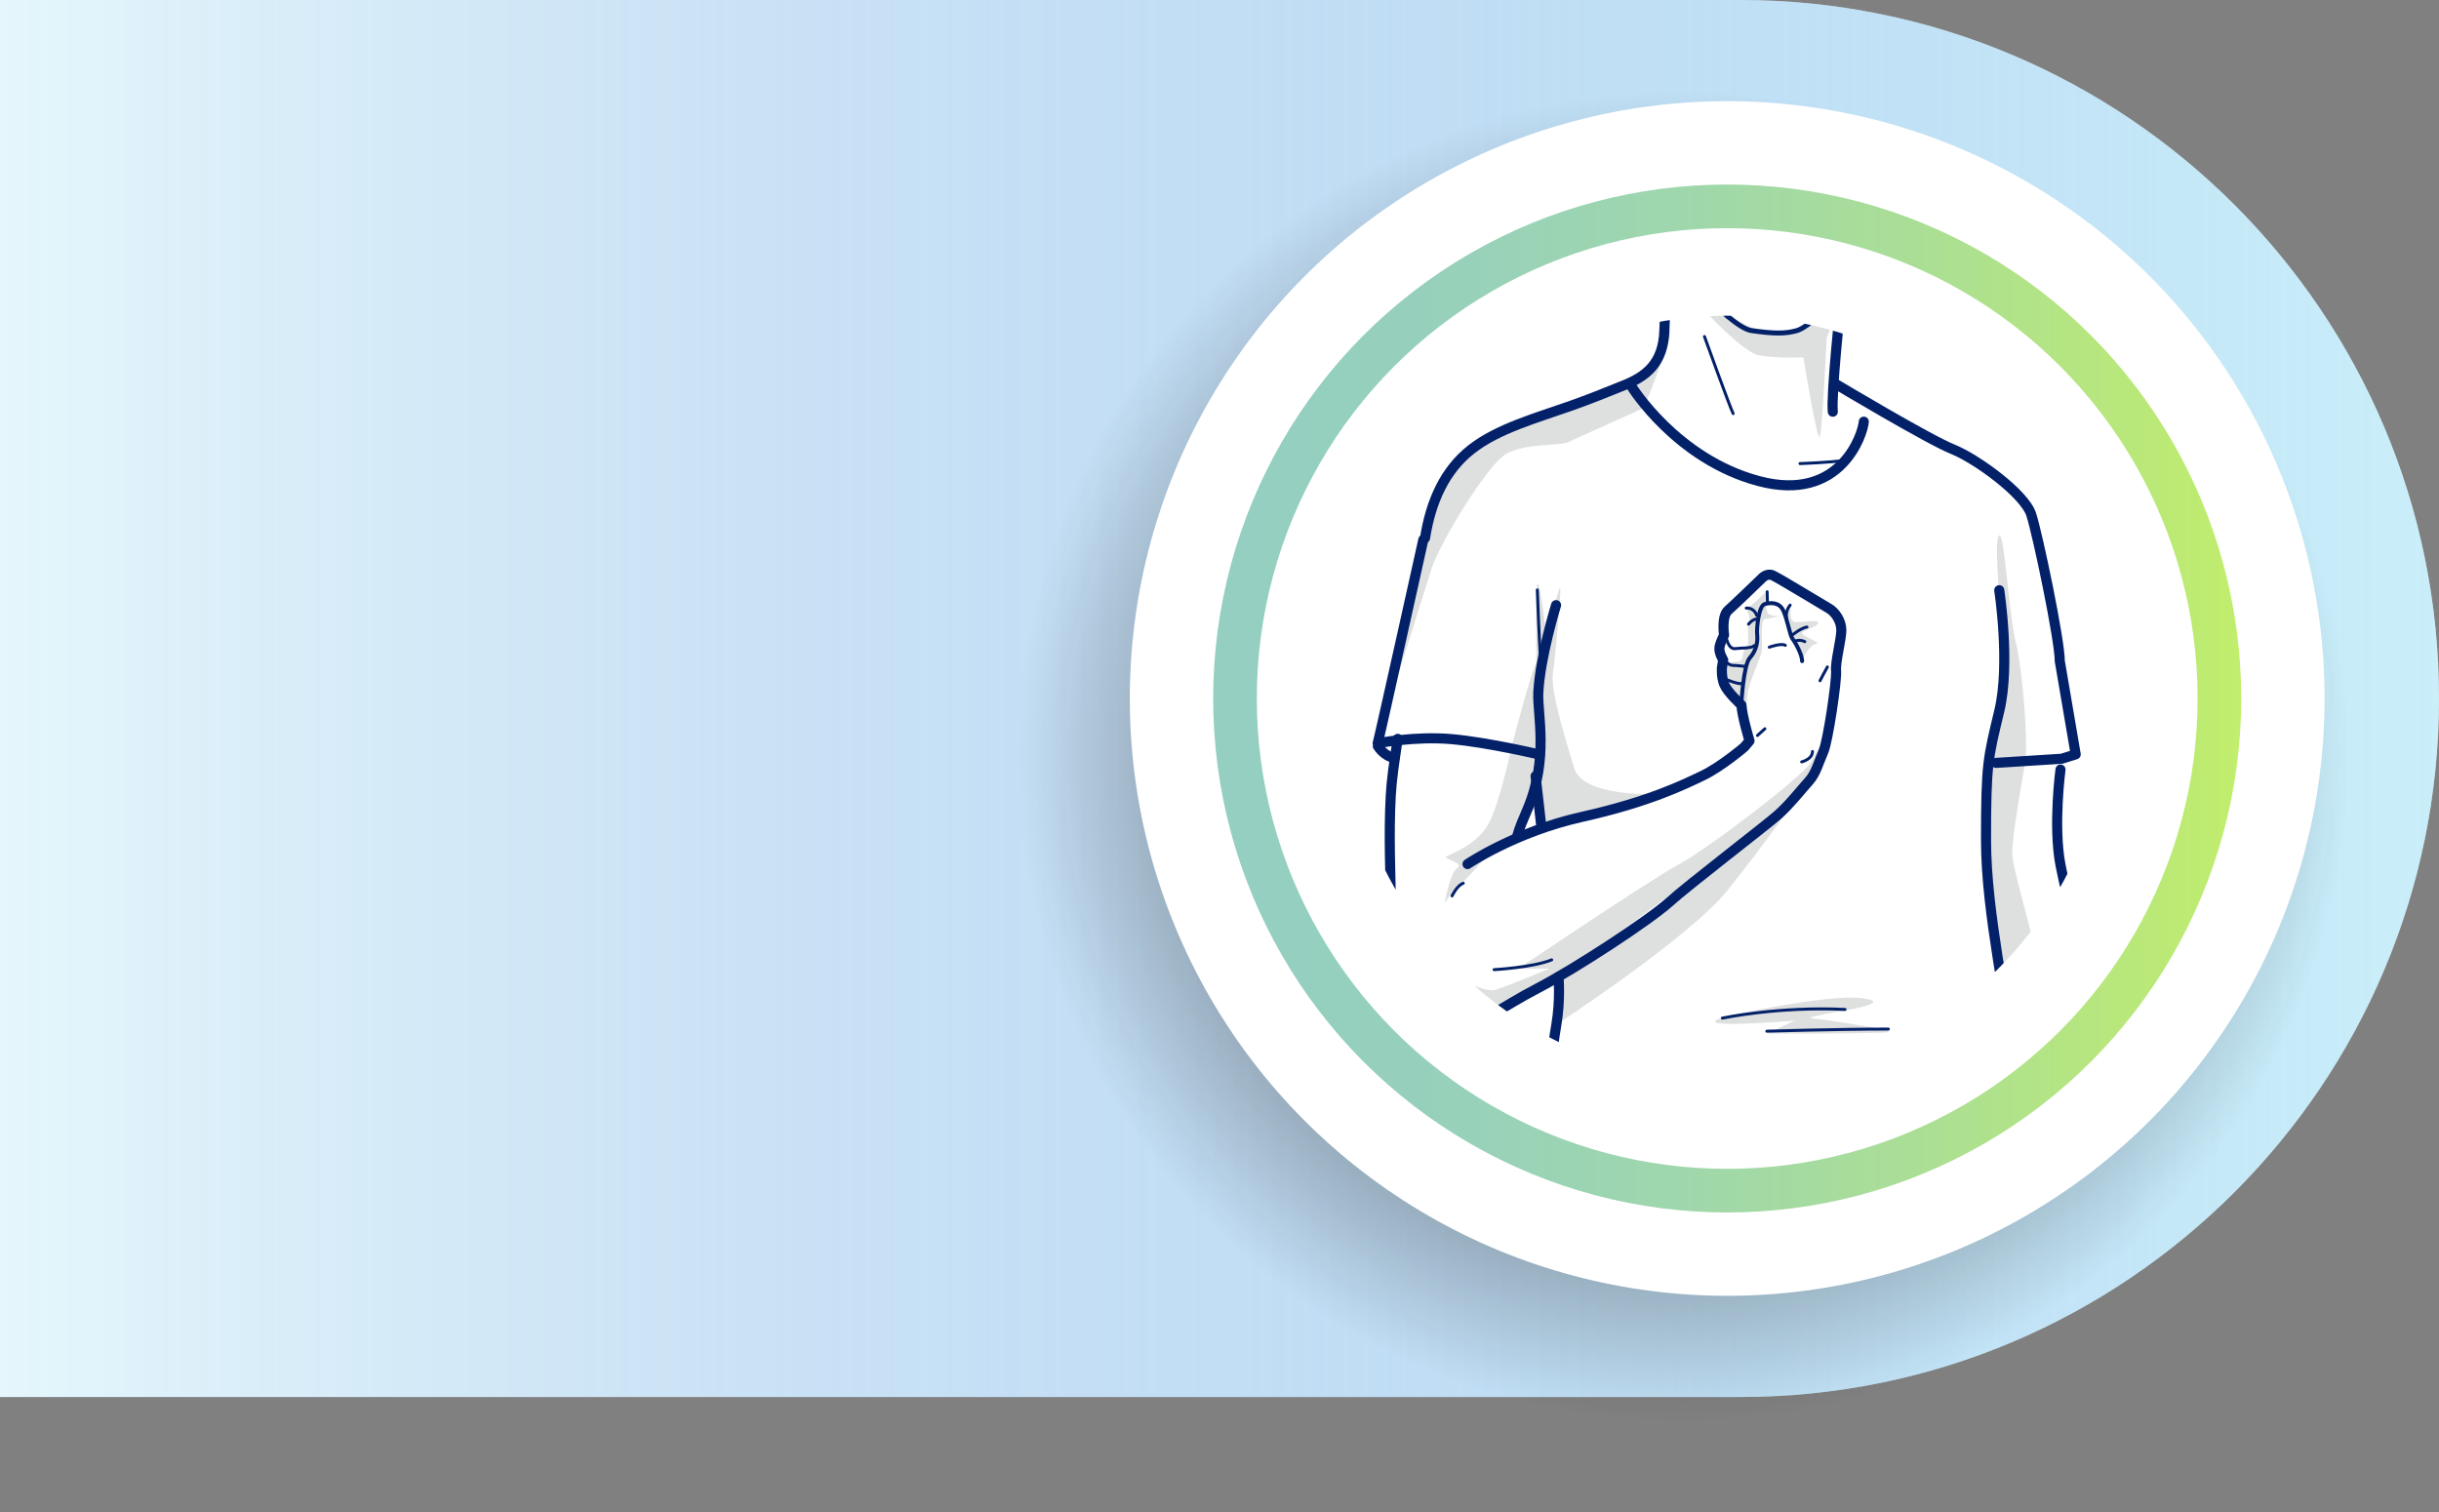 <svg xmlns="http://www.w3.org/2000/svg" viewBox="0 0 171.6 106.4">
  <rect x="0" y="0" width="171.6" height="106.4" fill="#808080" stroke="none"/>
  <defs>
    <linearGradient id="a" data-name="Degradado sin nombre 63" x1="0" y1="49.15" x2="171.6" y2="49.15" gradientTransform="rotate(180 85.8 49.15)" gradientUnits="userSpaceOnUse">
      <stop offset="0" stop-color="#013dc3" stop-opacity="0"/>
      <stop offset="1" stop-color="#afe6f8"/>
    </linearGradient>
    <linearGradient id="c" data-name="Degradado sin nombre 368" x1="-62.81" y1="145" x2="9.53" y2="145" gradientTransform="translate(148.16 -95.85)" gradientUnits="userSpaceOnUse">
      <stop offset="0" stop-color="#94cfc2"/>
      <stop offset=".2" stop-color="#96d0bc"/>
      <stop offset=".43" stop-color="#9ed6ae"/>
      <stop offset=".68" stop-color="#aade96"/>
      <stop offset=".94" stop-color="#bcea74"/>
      <stop offset="1" stop-color="#c1ee6c"/>
    </linearGradient>
    <radialGradient id="b" data-name="Degradado sin nombre 209" cx="118.4" cy="53.2" fx="118.4" fy="53.2" r="53.2" gradientUnits="userSpaceOnUse">
      <stop offset="0" stop-color="#161412" stop-opacity=".95"/>
      <stop offset=".3" stop-color="#161412" stop-opacity=".74"/>
      <stop offset=".36" stop-color="#161412" stop-opacity=".65"/>
      <stop offset=".88" stop-color="#161412" stop-opacity="0"/>
    </radialGradient>
    <clipPath id="d">
      <circle cx="121.52" cy="49.15" r="26.93" transform="rotate(-45 121.517 49.146)" fill="#fff"/>
    </clipPath>
  </defs>
  <g style="isolation:isolate">
    <path d="M122.45 98.3H0V0h122.45c27.13 0 49.15 22.02 49.15 49.15S149.58 98.3 122.45 98.3Z" fill="#e5f7fc"/>
    <path d="M49.15 0H171.6v98.3H49.15C22.02 98.3 0 76.28 0 49.15S22.02 0 49.15 0Z" transform="rotate(-180 85.8 49.15)" fill="url(#a)" opacity=".5"/>
    <circle cx="118.4" cy="53.2" r="53.2" fill="url(#b)"/>
    <circle cx="121.52" cy="49.15" r="42.03" fill="#fff"/>
    <circle cx="121.52" cy="49.15" r="34.63" fill="none" stroke="url(#c)" stroke-miterlimit="10" stroke-width="3.07"/>
    <circle cx="121.52" cy="49.15" r="26.96" transform="rotate(-88.25 121.523 49.155)" fill="#fff"/>
    <circle cx="121.52" cy="49.15" r="26.93" transform="rotate(-45 121.517 49.146)" fill="#fff"/>
    <circle cx="121.52" cy="49.15" r="26.93" transform="rotate(-45 121.517 49.146)" fill="#fff"/>
    <g style="mix-blend-mode:multiply" clip-path="url(#d)">
      <path d="M98.65 67.08s1.72 2.75 2.75 3.09.06-1.83.74-1.55 2.35 1.26 3.09 1.03 3.78-1.49 3.78-1.49h-2.18s9.16-6.19 11.28-7.33c2.12-1.15 8.71-6.19 9.28-7.16.57-.97 1.15-2.12 1.15-2.12s-.11 3.49-5.67 7.45c-5.56 3.95-12.54 9.57-14.61 10.48-2.06.92-4.87 2.81-6.82 2.29-1.95-.52-2.75-3.72-2.81-4.7ZM121.56 71.49s6.99-1.55 9.39-1.26c2.41.29-1.09.86-1.09.86s-3.15.52-2.35.57 6.01.86 5.33.97c-.69.11-8.53.11-8.53.11l1.95-.92s-8.3.69-4.7-.34ZM107.99 83.69s1.37-2.98 2.69-3.72 3.67.29 6.19-.29 6.53-.11 9.79.23c3.26.34 13.83-.34 13.83-.34s-12.74-.35-15.89-.86c-3.15-.52-2.35-.92-6.24-1.37-3.89-.46-6.36.57-6.36.57l-3.38.63s-1.43 3.95-.63 5.15ZM126.03 42.54s-.23 1.15.23 1.22 1.83-.23 1.64.11-1.34.53-1.07.76 1.37.65.92.69-.92 1.07-.92 1.07-.88-1.49-1.11-2.29.04-1.15.31-1.57ZM123.09 51.82s-.38-2.1-.08-3.28c.31-1.18.92-2.37.95-2.79s-.11-2.14.19-2.18 1.11-.23 1.11-.23-.8.08-.92-.27-.15-1.37-.15-1.37-.99.99-1.22 1.03.27.73.08 1.03.11 1.57-.19 1.79c-.31.23-.15.8-.42.95s-1.18.08-1.18.08 0 1.11.23 1.64.8.84.8.84l.8 2.75ZM140.7 42.3s-.42-4.47-.04-4.62.65 5.42 1.15 7.45c.5 2.02.88 7.06.69 8.36-.19 1.3-.99 5.54-.92 6.68.08 1.15 1.37 5.31 1.6 6.8s-.11 7.06-.34 9.32-.73 5.99-.73 5.99l-1.34-13.33s-1.07-11.8-1.03-13.78c.04-1.99 1.41-7.9 1.15-10.42-.27-2.52-.19-2.44-.19-2.44ZM97.56 50.07s2.58-8.19 3.15-10.02 3.89-7.27 5.21-8.08 3.77-.57 4.41-.86c2.29-1.03 5.33-2.41 5.33-2.41s1.72-4.18 1.78-5.21c.06-1.03.86 2.29-5.33 4.64-6.19 2.35-8.65 2.98-9.45 4.41-.8 1.43-2.12 2.98-2.35 4.52-.23 1.55-2.75 13-2.75 13ZM118.18 19.94s4.15 4.84 5.61 5.07c1.46.23 3.09.14 3.09.14s.97 5.96 1.15 5.58.49-6.93.49-6.93l.95-2.57s-2.35 2.31-4.27 2.31-4.38-1.98-4.38-1.98l-2.78-2.81.14 1.17ZM104.64 60.2s-1.75 2-2.26 2.43c-.52.43-.77 1.12-.72.8s.4-2.03.89-2.38c.49-.34-1.12-.63-.77-.8.34-.17 2.12-.83 2.92-2.23.8-1.4 1.63-5.38 1.63-5.38s1.43-5.64 1.92-6.39c.49-.74.11 4.84.2 5.47s-.89 4.61-1.12 5.73-.69 1.52-.69 1.52l-2 1.23Z" fill="#dedfdf"/>
      <path d="M116.67 55.87s-5.31.27-5.92-1.83c-.61-2.1-1.68-5.35-1.49-6.68.19-1.34.69-6.64.46-5.96-.23.69-.95 3.05-.95 3.05s-.46-3.78-.61-3.36-.04 5.57-.08 6.99c-.04 1.41-.04 7.1-.04 7.1l.53 3.05 8.09-2.37ZM109.84 71.87s9.01-5.92 11.65-9.16c2.63-3.25 5.19-6.95 5.19-6.95s-9.16 7.79-10.12 8.44c-.95.65-6.61 4.39-6.61 4.39l-.11 3.28Z" fill="#dedfdf"/>
      <path d="M98.34 51.99c-.27 1.78-.43 2.89-.49 3.98-.16 2.84 0 6 0 7.21M117.4 18.26l-.18 2.43c-.05.85-.1 1.84-.12 2.57-.08 2.32-1.3 3.23-2.84 3.85-1.2.49-2.57 1.03-3.67 1.42-2.52.89-5.19 1.62-7.06 3.08-1.87 1.46-2.86 3.65-3.27 6.25M109.48 42.58s-1.12 3.63-1.25 6.15c-.08 1.49.76 4.62-.76 8.21-.27.64-.56 1.27-.73 1.91M129.5 21.34s-.68 6.5-.55 7.63M129.12 27s6.62 3.96 8.29 4.62c1.66.67 5.03 3.12 5.5 4.58.47 1.46 2.01 8.85 2.01 10.32l1.12 6.56-.99.31-4.61.29" fill="none" stroke="#032169" stroke-linecap="round" stroke-linejoin="round" stroke-width=".71"/>
      <path d="M140.66 41.53s.8 5.19 0 8.51c-.8 3.33-.93 3.72-.93 9.05s1.6 11.71 1.73 15.03.96 10.34.96 10.34M103.25 60.8s3.34-2.27 8.05-3.32c4.71-1.05 7.19-2.28 8.49-2.9s2.93-2.01 2.93-2.01l.37-.44s-.52-1.72-.57-2.52c0 0-.97-.89-1.2-1.43s-.17-1.2-.17-1.2l.09-.54s-.34-.54-.26-.92.32-.83.32-.83-.2-1.32.29-1.75c.49-.43 2.38-2.26 2.38-2.26s.34-.37.74-.2 3.49 2.06 3.95 2.32c.46.26.89.89.89 1.55s-.43 2.21-.37 2.86c.06.66-.57 4.95-.89 5.67s-.52 1.52-1 2.06c-.49.54-1.37 1.66-2.18 2.38-.8.72-6.33 4.95-7.7 6.19-1.37 1.23-6.5 4.61-9.19 6.01-2.69 1.4-3.81 2.49-5.41 2.49s-3.21-1.26-3.69-2.55c-.49-1.29-.46-2.32-.74-3.26-.29-.95-.4-3.09-.4-3.09M114.8 27.21s3.15 5.1 8.94 6.64 7.33-3.32 7.39-4.18M100.14 37.98S97.05 51.9 96.93 52.3c0 0 2.63-.52 5.21-.29 2.58.23 6.19 1.09 6.19 1.09M98.11 53.33c-.74-.11-1.17-.83-1.17-.83M108.04 54.61l.39 3.44" fill="none" stroke="#032169" stroke-linecap="round" stroke-linejoin="round" stroke-width=".71"/>
      <path d="M109.65 68.74s.15 1.6-.15 3.36c-.31 1.76-.53 4.43-.84 5.8M108.58 78.51s5.42-1.76 9.62-1.15c4.2.61 8.78 2.44 13.36 2.21 4.58-.23 10.09-.25 10.09-.25M108.2 79.35s-.76 3.36-.92 5.04M144.97 54.15s-.53 3.97 0 6.72c.53 2.75 1.15 4.12 1.3 8.02.15 3.89-.38 14.13-.38 14.13" fill="none" stroke="#032169" stroke-linecap="round" stroke-linejoin="round" stroke-width=".71"/>
      <path d="M119.92 23.68s1.83 5.08 2.02 5.42" fill="none" stroke="#032169" stroke-linecap="round" stroke-linejoin="round" stroke-width=".21"/>
      <path d="M122.51 49.61s.14-2.81.6-3.32.57-1.15.52-1.6c-.06-.46.11-2.06.52-2.18.4-.11 1.03-.17 1.32.46s.46 1.72.63 1.95.69 1.09.69 1.6" fill="none" stroke="#032169" stroke-linecap="round" stroke-linejoin="round" stroke-width=".28"/>
      <path d="M128.05 47.9s.34-.66.52-.97M126.08 44.7s.6-.5 1.05-.58M126.27 45.12s.34-.16.71.03M125.95 42.58s-.34.34-.26.94M124.33 41.64l.02.78M121.5 45.04s.16.66.58.6 1.15 0 1.34-.21M121.42 46.56s.24.26.5.26.92.08.92.08M121.34 47.77s1.07.45 1.26.31M122.86 42.79s.52-.08.73.5M123.02 43.92s.29-.39.66-.37M124.48 45.54s.86-.31 1.13-.13M123.65 51.75l.52-.47M126.76 53.61s.76-.18.76-.73M102.16 63.04s.35-.74.79-.89M105.12 68.23s2.72-.15 4.05-.69M102.5 69.27s.64.54.64 1.04M108.16 41.51s.15 4.12.23 4.77M126.64 32.62s2.29-.08 3.09-.23M121.18 71.64s3.97-.84 8.63-.61M124.31 72.56s4.96-.15 8.55-.15" fill="none" stroke="#032169" stroke-linecap="round" stroke-linejoin="round" stroke-width=".21"/>
      <path d="M116.98 17.59s4.64 5.44 6.24 5.67c1.6.23 2.41.23 3.21 0s2.46-1.89 2.86-2.41c.4-.52.97-2.69.97-2.69" fill="none" stroke="#032169" stroke-linecap="round" stroke-linejoin="round" stroke-width=".35"/>
    </g>
  </g>
</svg>
